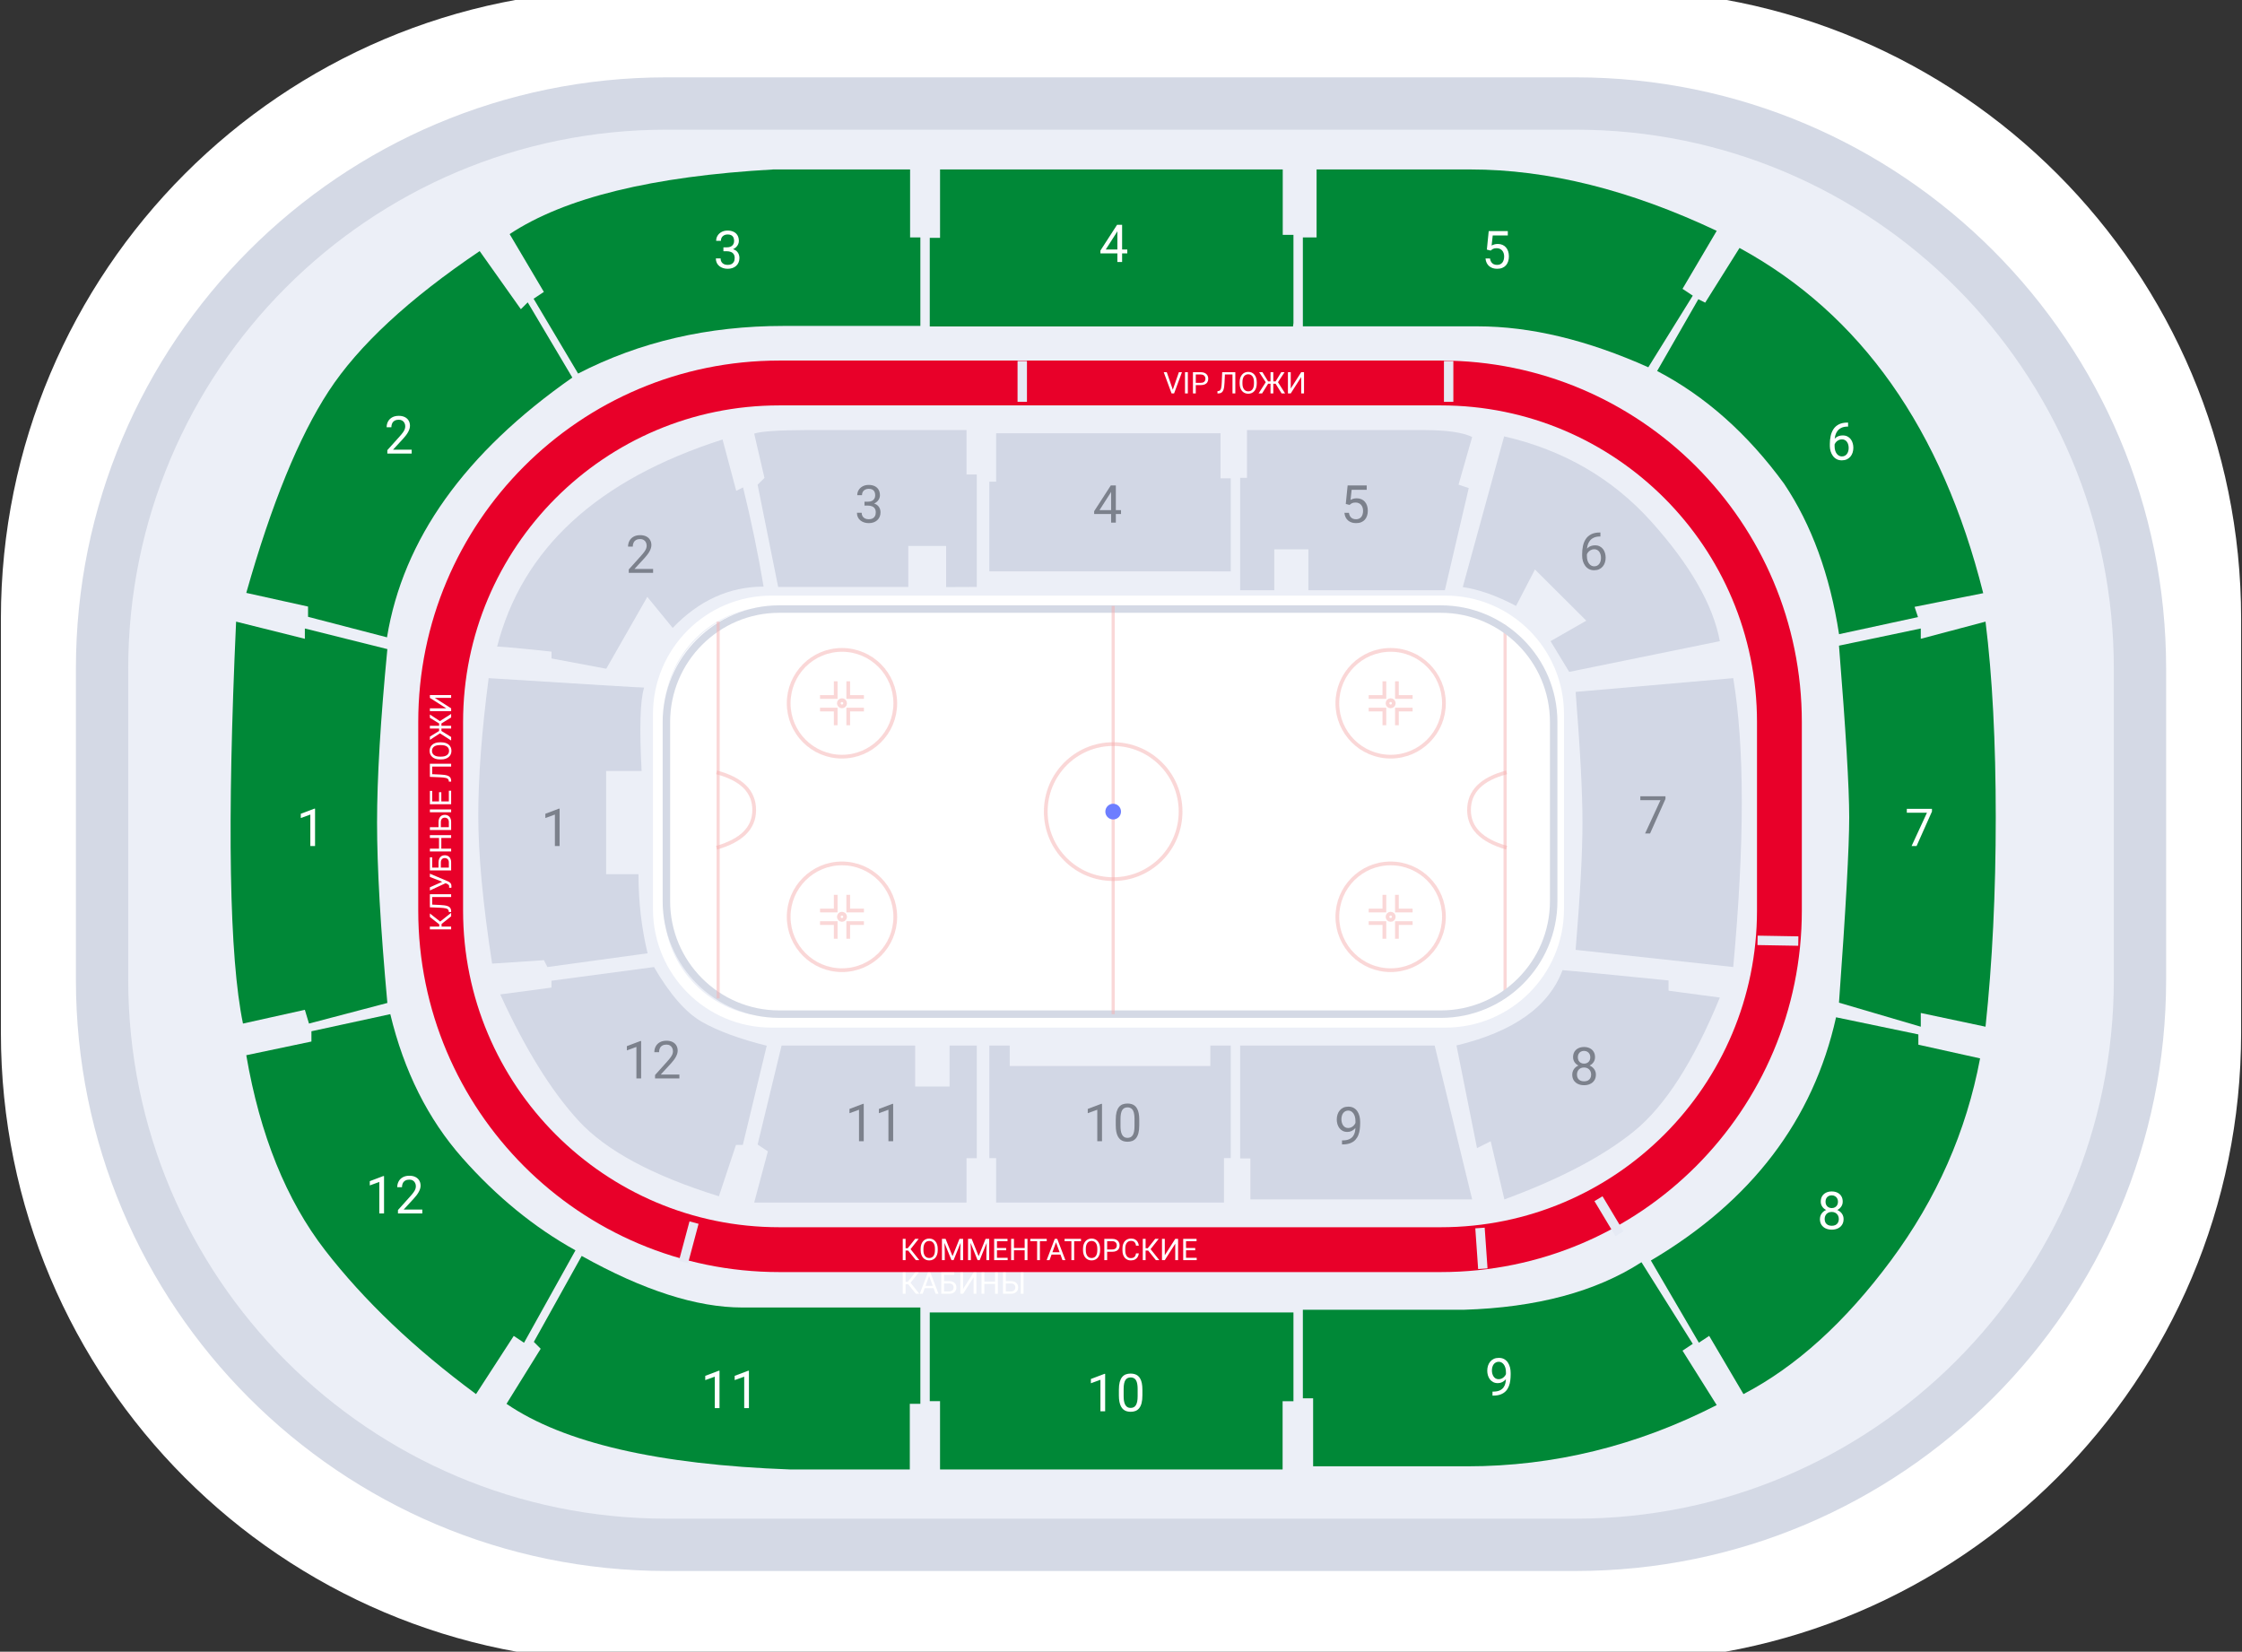 <?xml version="1.0" encoding="UTF-8"?> <svg xmlns="http://www.w3.org/2000/svg" width="600" height="442" viewBox="0 0 600 442" fill="none"><rect x="0" y="0" width="600" height="442" fill="#333333" stroke="none"/><g clip-path="url(#clip0_2139_1579)"><path d="M431.736 14.255H168.272C84.861 14.255 17.242 81.974 17.242 165.509V276.43C17.242 359.965 84.861 427.684 168.272 427.684H431.736C515.147 427.684 582.766 359.965 582.766 276.43V165.509C582.766 81.974 515.147 14.255 431.736 14.255Z" stroke="white" stroke-width="34"></path><path d="M427.539 31.901H172.466C89.055 31.901 21.436 99.62 21.436 183.156V256.262C21.436 339.798 89.055 407.517 172.466 407.517H427.539C510.951 407.517 578.569 339.798 578.569 256.262V183.156C578.569 99.62 510.951 31.901 427.539 31.901Z" fill="#ECEFF7"></path><path d="M421.668 27.7H178.342C94.93 27.7 27.311 95.419 27.311 178.954V262.144C27.311 345.68 94.93 413.399 178.342 413.399H421.668C505.079 413.399 572.698 345.68 572.698 262.144V178.954C572.698 95.419 505.079 27.7 421.668 27.7Z" stroke="#D4D9E5" stroke-width="14"></path><path d="M386.428 162.148H207.709C191.027 162.148 177.503 175.692 177.503 192.399V241.137C177.503 257.844 191.027 271.388 207.709 271.388H386.428C403.11 271.388 416.634 257.844 416.634 241.137V192.399C416.634 175.692 403.11 162.148 386.428 162.148Z" fill="white"></path><path opacity="0.5" d="M403.207 166.35H402.368V267.186H403.207V166.35Z" fill="#F6B0B0"></path><path d="M386.847 160.888H206.45C189.768 160.888 176.244 174.432 176.244 191.139V243.238C176.244 259.945 189.768 273.489 206.45 273.489H386.847C403.529 273.489 417.053 259.945 417.053 243.238V191.139C417.053 174.432 403.529 160.888 386.847 160.888Z" stroke="white" stroke-width="3"></path><path d="M385.587 162.989H208.546C191.864 162.989 178.34 176.532 178.34 193.239V241.137C178.34 257.844 191.864 271.388 208.546 271.388H385.587C402.269 271.388 415.793 257.844 415.793 241.137V193.239C415.793 176.532 402.269 162.989 385.587 162.989Z" stroke="#D4D9E5" stroke-width="2"></path><path opacity="0.5" d="M298.326 162.148H297.487V271.388H298.326V162.148Z" fill="#F6B0B0"></path><path d="M297.906 219.289C299.065 219.289 300.004 218.348 300.004 217.188C300.004 216.028 299.065 215.087 297.906 215.087C296.748 215.087 295.809 216.028 295.809 217.188C295.809 218.348 296.748 219.289 297.906 219.289Z" fill="#6D7EFF"></path><path opacity="0.5" d="M192.605 166.35H191.766V267.186H192.605V166.35Z" fill="#F6B0B0"></path><path opacity="0.5" d="M225.328 202.483C233.206 202.483 239.592 196.087 239.592 188.198C239.592 180.308 233.206 173.912 225.328 173.912C217.451 173.912 211.064 180.308 211.064 188.198C211.064 196.087 217.451 202.483 225.328 202.483Z" stroke="#F6B0B0"></path><path opacity="0.5" d="M225.328 259.624C233.206 259.624 239.592 253.228 239.592 245.338C239.592 237.449 233.206 231.053 225.328 231.053C217.451 231.053 211.064 237.449 211.064 245.338C211.064 253.228 217.451 259.624 225.328 259.624Z" stroke="#F6B0B0"></path><path opacity="0.5" d="M372.163 259.624C380.041 259.624 386.427 253.228 386.427 245.338C386.427 237.449 380.041 231.053 372.163 231.053C364.286 231.053 357.899 237.449 357.899 245.338C357.899 253.228 364.286 259.624 372.163 259.624Z" stroke="#F6B0B0"></path><path opacity="0.5" d="M372.163 202.483C380.041 202.483 386.427 196.087 386.427 188.198C386.427 180.308 380.041 173.912 372.163 173.912C364.286 173.912 357.899 180.308 357.899 188.198C357.899 196.087 364.286 202.483 372.163 202.483Z" stroke="#F6B0B0"></path><path opacity="0.5" d="M297.906 235.255C307.869 235.255 315.946 227.166 315.946 217.188C315.946 207.21 307.869 199.122 297.906 199.122C287.943 199.122 279.866 207.21 279.866 217.188C279.866 227.166 287.943 235.255 297.906 235.255Z" stroke="#F6B0B0"></path><path fill-rule="evenodd" clip-rule="evenodd" d="M389.783 279.766C405.039 276.104 414.497 269.389 418.159 259.624C418.769 259.624 428.227 260.539 446.534 262.37V265.117L460.264 266.948C453.246 284.038 445.619 295.941 437.381 302.655C429.143 309.369 417.548 315.472 402.598 320.966L398.937 305.401L395.275 307.232L389.783 279.766Z" fill="#D2D7E5"></path><path fill-rule="evenodd" clip-rule="evenodd" d="M421.667 254.182L463.845 258.783C466.901 225.651 466.901 199.882 463.845 181.475C463.845 181.475 449.785 182.702 421.667 185.157C422.89 200.495 423.501 212.153 423.501 220.129C423.501 228.105 422.89 239.456 421.667 254.182Z" fill="#D2D7E5"></path><path fill-rule="evenodd" clip-rule="evenodd" d="M460.263 171.574L419.945 179.795L414.954 171.574L424.526 166.094L410.781 152.393L405.725 162.148C400.492 159.396 395.737 157.715 391.461 157.106C391.461 157.106 395.152 143.661 402.534 116.772C418.417 120.425 431.552 128.037 441.937 139.606C452.322 151.175 458.431 161.832 460.263 171.574Z" fill="#D2D7E5"></path><path fill-rule="evenodd" clip-rule="evenodd" d="M386.674 157.947H350.15V147.013H341.02V157.947H331.889V127.879H333.715V115.091H381.205C387.286 115.113 391.544 115.731 393.979 116.946C393.979 116.946 392.761 121.198 390.326 129.702L393.066 130.613L386.674 157.947Z" fill="#D2D7E5"></path><path fill-rule="evenodd" clip-rule="evenodd" d="M264.764 152.888V128.888H266.584V115.931H326.641V128H329.371V152.905" fill="#D2D7E5"></path><path fill-rule="evenodd" clip-rule="evenodd" d="M261.408 157.072V126.98H258.658V115.091H215.583C208.251 115.114 203.668 115.43 201.835 116.038C201.835 116.038 202.751 119.989 204.584 127.892L202.751 129.716L208.251 157.072H243.078V146.091H253.198V157.106" fill="#D2D7E5"></path><path fill-rule="evenodd" clip-rule="evenodd" d="M198.86 130.43L197.029 131.345L193.368 117.612C159.857 128.34 139.745 146.826 133.032 173.072C133.032 172.913 137.889 173.348 147.601 174.377V176.208L162.247 178.954L167.06 170.528L173.231 159.728L180.019 168.03C187.088 160.664 195.199 156.981 204.352 156.981C202.917 148.368 201.086 139.517 198.86 130.43Z" fill="#D2D7E5"></path><path fill-rule="evenodd" clip-rule="evenodd" d="M130.772 181.475C128.923 195.587 127.998 207.858 127.998 218.289C127.998 228.719 129.231 241.91 131.697 257.863L145.567 256.943L146.492 258.783L173.307 255.102C171.682 248.353 170.869 241.297 170.869 233.934C170.869 233.934 167.983 233.934 162.211 233.934V206.324H171.71C171.093 194.8 171.318 187.357 172.382 183.996C171.262 183.996 157.391 183.156 130.772 181.475Z" fill="#D2D7E5"></path><path fill-rule="evenodd" clip-rule="evenodd" d="M133.871 266.108L147.586 264.277V262.445L175.017 258.783C179.284 266.108 183.551 270.991 187.818 273.432C192.085 275.874 197.876 278.01 205.191 279.841L198.79 306.392H196.962L192.39 320.125C174.712 314.632 162.216 307.918 154.901 299.983C147.586 292.048 140.576 280.757 133.871 266.108Z" fill="#D2D7E5"></path><path fill-rule="evenodd" clip-rule="evenodd" d="M202.751 306.279L209.167 279.791H244.911V290.751H254.122V279.791H261.408V309.932H258.658V321.806H201.835L205.501 308.106L202.751 306.279Z" fill="#D2D7E5"></path><path fill-rule="evenodd" clip-rule="evenodd" d="M264.764 279.791V309.921H266.584V321.806H327.558V309.907H329.371V279.791H323.911V285.267H270.223V279.791" fill="#D2D7E5"></path><path fill-rule="evenodd" clip-rule="evenodd" d="M334.628 320.966V310.001H331.889V279.791H383.942L393.979 320.966H335.541" fill="#D2D7E5"></path><path fill-rule="evenodd" clip-rule="evenodd" d="M492.165 169.711L513.292 165.138L512.373 162.394L530.744 158.735C519.722 114.831 497.983 84.037 465.527 66.353C465.527 66.353 462.466 71.232 456.342 80.988L454.505 80.073L443.482 99.281C456.342 105.989 467.671 116.05 477.469 129.466C484.817 140.442 489.716 153.857 492.165 169.711Z" fill="#008837"></path><path fill-rule="evenodd" clip-rule="evenodd" d="M441.119 98.285C424.808 90.983 409.594 87.332 395.479 87.332C381.363 87.332 365.76 87.332 348.669 87.332V63.53H352.34V45.346H393.526C414.271 45.346 436.238 50.822 459.424 61.775C459.424 61.775 456.373 66.948 450.272 77.292L453.017 79.118L441.119 98.285Z" fill="#008837"></path><path fill-rule="evenodd" clip-rule="evenodd" d="M346.031 87.361H248.821V63.647H251.573V45.346H343.286V62.848H346.152V86.463" fill="#008837"></path><path fill-rule="evenodd" clip-rule="evenodd" d="M243.558 45.346H206.919C174.555 47.167 151.045 52.932 136.39 62.642C136.39 62.642 139.443 67.801 145.549 78.118L142.801 79.939L154.709 99.966C171.196 91.469 189.516 87.221 209.667 87.221C229.818 87.221 242.031 87.221 246.306 87.221V63.535H243.558" fill="#008837"></path><path fill-rule="evenodd" clip-rule="evenodd" d="M103.568 170.551C107.854 144.331 124.388 121.159 153.169 101.037C153.169 101.037 149.189 94.329 141.228 80.914L139.391 82.743L128.368 67.194C109.385 79.999 95.913 92.5 87.952 104.695C79.992 116.891 72.643 134.879 65.907 158.661L82.441 162.319V165.063L103.568 170.551Z" fill="#008837"></path><path fill-rule="evenodd" clip-rule="evenodd" d="M103.666 173.704L81.585 168.188V170.946L63.185 166.35C60.731 220.282 61.345 256.135 65.025 273.909C65.025 273.909 70.545 272.683 81.585 270.231L82.689 273.909L103.666 268.393C101.826 248.168 100.906 232.08 100.906 220.129C100.906 208.178 101.826 192.703 103.666 173.704Z" fill="#008837"></path><path fill-rule="evenodd" clip-rule="evenodd" d="M104.451 271.388L83.344 275.968V278.716L65.907 282.38C69.578 303.753 76.614 321.157 87.015 334.592C97.415 348.027 110.875 360.851 127.394 373.065L137.489 357.492L140.242 359.324L154.008 334.592C142.995 328.485 132.901 320.241 123.723 309.86C114.546 299.479 108.122 286.654 104.451 271.388Z" fill="#008837"></path><path fill-rule="evenodd" clip-rule="evenodd" d="M155.673 336.091C172.137 345.292 186.467 349.892 198.663 349.892C210.858 349.892 226.739 349.892 246.305 349.892V375.668H243.482V393.232H211.468C176.101 391.959 150.794 386.104 135.55 375.668C135.55 375.659 138.599 370.747 144.697 360.933L142.867 359.093L155.673 336.091Z" fill="#008837"></path><path fill-rule="evenodd" clip-rule="evenodd" d="M248.821 374.955V351.217H346.152V374.972H343.249V393.232H251.571V374.955H248.821Z" fill="#008837"></path><path fill-rule="evenodd" clip-rule="evenodd" d="M348.669 374.185V350.499H391.69C411.217 349.904 427.082 345.661 439.287 337.772C439.287 337.772 443.864 345.054 453.017 359.62L450.271 361.44L459.424 376.006C438.066 386.93 415.793 392.392 392.605 392.392C369.417 392.392 355.687 392.392 351.415 392.392V374.185" fill="#008837"></path><path fill-rule="evenodd" clip-rule="evenodd" d="M441.805 337.313C468.724 321.424 485.243 299.729 491.361 272.228C491.361 272.228 498.703 273.756 513.387 276.812V279.562L529.906 283.228C526.235 302.785 518.281 320.813 506.045 337.313C493.809 353.814 480.655 365.731 466.583 373.065L457.406 357.481L454.653 359.314L441.805 337.313Z" fill="#008837"></path><path fill-rule="evenodd" clip-rule="evenodd" d="M492.146 268.318C493.971 243.209 494.883 226.674 494.883 218.712C494.883 210.75 493.971 195.44 492.146 172.78L514.035 168.187V170.943L531.363 166.35C533.187 181.048 534.099 198.502 534.099 218.712C534.099 238.922 533.187 257.601 531.363 274.749L514.035 271.074V274.749L492.146 268.318Z" fill="#008837"></path><path d="M385.587 102.487H208.547C158.5 102.487 117.929 143.118 117.929 193.239V243.658C117.929 293.779 158.5 334.411 208.547 334.411H385.587C435.634 334.411 476.205 293.779 476.205 243.658V193.239C476.205 143.118 435.634 102.487 385.587 102.487Z" stroke="#E80029" stroke-width="12"></path><path d="M274.833 96.605H272.315V107.528H274.833V96.605Z" fill="#E6EAF4"></path><path d="M186.952 327.5L184.521 326.848L181.697 337.4L184.129 338.052L186.952 327.5Z" fill="#E6EAF4"></path><path d="M394.817 328.704L397.328 328.528L398.089 339.426L395.578 339.602L394.817 328.704Z" fill="#E6EAF4"></path><path d="M426.702 321.424L428.859 320.125L434.477 329.489L432.32 330.787L426.702 321.424Z" fill="#E6EAF4"></path><path d="M470.332 252.901L470.376 250.38L481.282 250.571L481.238 253.091L470.332 252.901Z" fill="#E6EAF4"></path><path d="M388.943 96.605H386.426V107.528H388.943V96.605Z" fill="#E6EAF4"></path><path d="M149.763 216.399V226.407H148.498V217.978L145.948 218.908V217.766L149.564 216.399H149.763Z" fill="#7C818C"></path><path d="M84.314 216.399V226.407H83.05V217.978L80.5 218.908V217.766L84.116 216.399H84.314Z" fill="white"></path><path d="M110.175 120.33V121.369H103.66V120.46L106.921 116.83C107.322 116.383 107.632 116.005 107.851 115.695C108.074 115.38 108.229 115.1 108.315 114.854C108.407 114.603 108.452 114.348 108.452 114.089C108.452 113.76 108.384 113.464 108.247 113.2C108.115 112.931 107.919 112.717 107.659 112.557C107.399 112.398 107.085 112.318 106.716 112.318C106.274 112.318 105.905 112.405 105.608 112.578C105.317 112.746 105.098 112.983 104.952 113.289C104.806 113.594 104.733 113.945 104.733 114.341H103.469C103.469 113.781 103.592 113.268 103.838 112.803C104.084 112.339 104.449 111.969 104.932 111.696C105.415 111.418 106.009 111.279 106.716 111.279C107.345 111.279 107.882 111.391 108.329 111.614C108.776 111.833 109.118 112.143 109.354 112.544C109.596 112.94 109.717 113.405 109.717 113.938C109.717 114.23 109.667 114.526 109.566 114.827C109.471 115.123 109.336 115.419 109.163 115.715C108.994 116.012 108.796 116.303 108.568 116.59C108.345 116.878 108.106 117.16 107.851 117.438L105.185 120.33H110.175Z" fill="white"></path><path d="M193.6 66.192H194.502C194.944 66.192 195.309 66.119 195.596 65.973C195.887 65.823 196.104 65.62 196.245 65.365C196.391 65.105 196.464 64.814 196.464 64.49C196.464 64.107 196.4 63.786 196.272 63.526C196.145 63.266 195.953 63.07 195.698 62.938C195.443 62.806 195.119 62.74 194.728 62.74C194.372 62.74 194.058 62.811 193.784 62.952C193.515 63.089 193.303 63.285 193.148 63.54C192.998 63.795 192.923 64.096 192.923 64.442H191.658C191.658 63.936 191.786 63.476 192.041 63.061C192.296 62.647 192.654 62.316 193.114 62.07C193.579 61.824 194.117 61.701 194.728 61.701C195.329 61.701 195.855 61.808 196.307 62.022C196.758 62.232 197.109 62.546 197.359 62.966C197.61 63.38 197.735 63.898 197.735 64.517C197.735 64.768 197.676 65.037 197.558 65.324C197.444 65.607 197.264 65.871 197.018 66.117C196.776 66.363 196.462 66.566 196.074 66.725C195.687 66.88 195.222 66.958 194.68 66.958H193.6V66.192ZM193.6 67.231V66.472H194.68C195.313 66.472 195.837 66.548 196.252 66.698C196.667 66.848 196.993 67.049 197.229 67.3C197.471 67.55 197.64 67.826 197.735 68.127C197.836 68.423 197.886 68.719 197.886 69.015C197.886 69.48 197.806 69.893 197.646 70.253C197.492 70.613 197.271 70.918 196.983 71.169C196.701 71.419 196.368 71.609 195.985 71.736C195.603 71.864 195.186 71.927 194.734 71.927C194.301 71.927 193.894 71.866 193.511 71.743C193.132 71.62 192.798 71.442 192.506 71.21C192.214 70.973 191.986 70.683 191.822 70.342C191.658 69.995 191.576 69.601 191.576 69.159H192.841C192.841 69.505 192.916 69.808 193.066 70.068C193.221 70.328 193.44 70.531 193.723 70.677C194.01 70.818 194.347 70.888 194.734 70.888C195.122 70.888 195.454 70.822 195.732 70.69C196.015 70.553 196.231 70.348 196.382 70.075C196.537 69.802 196.614 69.457 196.614 69.043C196.614 68.628 196.528 68.288 196.354 68.024C196.181 67.755 195.935 67.557 195.616 67.43C195.302 67.297 194.93 67.231 194.502 67.231H193.6Z" fill="white"></path><path d="M301.683 66.76V67.8H294.491V67.054L298.948 60.157H299.98L298.873 62.153L295.927 66.76H301.683ZM300.295 60.157V70.11H299.03V60.157H300.295Z" fill="white"></path><path d="M398.922 67.053L397.91 66.794L398.409 61.838H403.516V63.007H399.482L399.182 65.714C399.364 65.609 399.594 65.511 399.872 65.42C400.155 65.329 400.478 65.283 400.843 65.283C401.303 65.283 401.715 65.363 402.08 65.522C402.445 65.677 402.755 65.9 403.01 66.192C403.27 66.484 403.468 66.835 403.604 67.245C403.741 67.655 403.81 68.113 403.81 68.619C403.81 69.097 403.743 69.537 403.611 69.938C403.484 70.339 403.29 70.69 403.03 70.991C402.771 71.287 402.442 71.517 402.046 71.681C401.654 71.846 401.191 71.927 400.658 71.927C400.257 71.927 399.877 71.873 399.517 71.763C399.161 71.65 398.842 71.479 398.56 71.251C398.282 71.018 398.054 70.731 397.876 70.389C397.703 70.043 397.593 69.638 397.548 69.173H398.751C398.806 69.546 398.915 69.861 399.079 70.116C399.243 70.371 399.457 70.565 399.722 70.697C399.991 70.825 400.303 70.888 400.658 70.888C400.959 70.888 401.226 70.836 401.458 70.731C401.69 70.626 401.886 70.476 402.046 70.28C402.205 70.084 402.326 69.847 402.408 69.569C402.495 69.291 402.538 68.979 402.538 68.633C402.538 68.318 402.495 68.026 402.408 67.758C402.322 67.489 402.192 67.254 402.019 67.053C401.85 66.853 401.643 66.698 401.396 66.589C401.15 66.475 400.868 66.418 400.549 66.418C400.125 66.418 399.804 66.475 399.585 66.589C399.371 66.703 399.15 66.858 398.922 67.053Z" fill="white"></path><path d="M494.472 113.083H494.581V114.156H494.472C493.802 114.156 493.241 114.265 492.79 114.484C492.339 114.698 491.981 114.988 491.717 115.352C491.452 115.712 491.261 116.118 491.143 116.569C491.029 117.02 490.972 117.478 490.972 117.943V119.406C490.972 119.848 491.024 120.24 491.129 120.582C491.234 120.919 491.377 121.204 491.56 121.436C491.742 121.669 491.947 121.844 492.175 121.962C492.407 122.081 492.649 122.14 492.899 122.14C493.191 122.14 493.451 122.086 493.679 121.976C493.907 121.862 494.098 121.705 494.253 121.504C494.412 121.299 494.533 121.058 494.615 120.78C494.697 120.502 494.738 120.197 494.738 119.864C494.738 119.568 494.702 119.283 494.629 119.009C494.556 118.731 494.444 118.485 494.294 118.271C494.144 118.052 493.954 117.881 493.727 117.758C493.503 117.631 493.237 117.567 492.927 117.567C492.576 117.567 492.248 117.654 491.942 117.827C491.642 117.995 491.393 118.219 491.197 118.497C491.006 118.77 490.896 119.069 490.869 119.392L490.199 119.385C490.263 118.875 490.382 118.44 490.555 118.08C490.732 117.715 490.951 117.419 491.211 117.191C491.475 116.959 491.769 116.79 492.093 116.685C492.421 116.576 492.767 116.521 493.132 116.521C493.629 116.521 494.057 116.614 494.417 116.801C494.777 116.988 495.073 117.239 495.306 117.553C495.538 117.863 495.709 118.214 495.818 118.606C495.932 118.993 495.989 119.392 495.989 119.802C495.989 120.272 495.923 120.711 495.791 121.122C495.659 121.532 495.461 121.892 495.196 122.202C494.937 122.512 494.615 122.753 494.232 122.926C493.85 123.1 493.405 123.186 492.899 123.186C492.362 123.186 491.892 123.077 491.491 122.858C491.09 122.635 490.757 122.338 490.493 121.969C490.229 121.6 490.031 121.19 489.898 120.739C489.766 120.288 489.7 119.83 489.7 119.365V118.77C489.7 118.068 489.771 117.38 489.912 116.706C490.053 116.031 490.297 115.42 490.644 114.874C490.994 114.327 491.48 113.891 492.1 113.568C492.719 113.244 493.51 113.083 494.472 113.083Z" fill="white"></path><path d="M517.027 216.454V217.165L512.905 226.407H511.572L515.688 217.493H510.301V216.454H517.027Z" fill="white"></path><path d="M493.376 326.231C493.376 326.837 493.235 327.352 492.952 327.776C492.674 328.195 492.296 328.514 491.817 328.733C491.343 328.951 490.808 329.061 490.211 329.061C489.614 329.061 489.076 328.951 488.598 328.733C488.119 328.514 487.741 328.195 487.463 327.776C487.185 327.352 487.046 326.837 487.046 326.231C487.046 325.834 487.121 325.472 487.271 325.144C487.426 324.811 487.643 324.522 487.921 324.276C488.203 324.029 488.536 323.84 488.919 323.708C489.306 323.571 489.732 323.503 490.197 323.503C490.808 323.503 491.353 323.622 491.831 323.859C492.31 324.091 492.686 324.412 492.959 324.822C493.237 325.233 493.376 325.702 493.376 326.231ZM492.104 326.203C492.104 325.834 492.025 325.508 491.865 325.226C491.706 324.939 491.482 324.715 491.195 324.556C490.908 324.396 490.576 324.317 490.197 324.317C489.81 324.317 489.475 324.396 489.192 324.556C488.914 324.715 488.698 324.939 488.543 325.226C488.388 325.508 488.311 325.834 488.311 326.203C488.311 326.586 488.386 326.914 488.536 327.188C488.691 327.457 488.91 327.664 489.192 327.81C489.479 327.951 489.819 328.022 490.211 328.022C490.603 328.022 490.94 327.951 491.223 327.81C491.505 327.664 491.722 327.457 491.872 327.188C492.027 326.914 492.104 326.586 492.104 326.203ZM493.144 321.562C493.144 322.045 493.016 322.48 492.761 322.867C492.506 323.255 492.157 323.56 491.715 323.783C491.273 324.007 490.771 324.118 490.211 324.118C489.641 324.118 489.133 324.007 488.687 323.783C488.244 323.56 487.898 323.255 487.647 322.867C487.397 322.48 487.271 322.045 487.271 321.562C487.271 320.983 487.397 320.491 487.647 320.085C487.903 319.679 488.251 319.37 488.693 319.155C489.135 318.941 489.639 318.834 490.204 318.834C490.774 318.834 491.28 318.941 491.722 319.155C492.164 319.37 492.51 319.679 492.761 320.085C493.016 320.491 493.144 320.983 493.144 321.562ZM491.879 321.582C491.879 321.249 491.808 320.956 491.667 320.7C491.526 320.445 491.33 320.245 491.079 320.099C490.828 319.948 490.537 319.873 490.204 319.873C489.871 319.873 489.58 319.944 489.329 320.085C489.083 320.222 488.889 320.418 488.748 320.673C488.611 320.928 488.543 321.231 488.543 321.582C488.543 321.924 488.611 322.222 488.748 322.478C488.889 322.733 489.085 322.931 489.336 323.072C489.587 323.214 489.878 323.284 490.211 323.284C490.544 323.284 490.833 323.214 491.079 323.072C491.33 322.931 491.526 322.733 491.667 322.478C491.808 322.222 491.879 321.924 491.879 321.582Z" fill="white"></path><path d="M399.419 372.4H399.549C400.278 372.4 400.87 372.298 401.326 372.093C401.782 371.888 402.133 371.612 402.379 371.266C402.625 370.919 402.794 370.53 402.885 370.097C402.976 369.659 403.021 369.21 403.021 368.75V367.226C403.021 366.774 402.969 366.373 402.864 366.023C402.764 365.672 402.623 365.378 402.44 365.141C402.263 364.904 402.06 364.724 401.832 364.601C401.604 364.478 401.363 364.416 401.107 364.416C400.816 364.416 400.554 364.475 400.321 364.594C400.093 364.708 399.9 364.87 399.74 365.079C399.585 365.289 399.467 365.535 399.385 365.817C399.303 366.1 399.262 366.408 399.262 366.74C399.262 367.037 399.298 367.324 399.371 367.602C399.444 367.88 399.556 368.13 399.706 368.354C399.856 368.577 400.043 368.755 400.267 368.887C400.494 369.014 400.761 369.078 401.066 369.078C401.349 369.078 401.613 369.023 401.859 368.914C402.11 368.8 402.331 368.648 402.522 368.456C402.718 368.26 402.873 368.039 402.987 367.793C403.106 367.547 403.174 367.289 403.192 367.021H403.794C403.794 367.399 403.719 367.773 403.568 368.142C403.423 368.506 403.217 368.839 402.953 369.14C402.689 369.44 402.379 369.682 402.023 369.864C401.668 370.042 401.281 370.131 400.861 370.131C400.369 370.131 399.943 370.035 399.583 369.844C399.223 369.652 398.927 369.397 398.694 369.078C398.466 368.759 398.296 368.404 398.182 368.012C398.072 367.615 398.018 367.214 398.018 366.809C398.018 366.335 398.084 365.89 398.216 365.476C398.348 365.061 398.544 364.696 398.804 364.382C399.063 364.063 399.385 363.815 399.768 363.637C400.155 363.459 400.602 363.37 401.107 363.37C401.677 363.37 402.162 363.484 402.563 363.712C402.965 363.94 403.29 364.245 403.541 364.628C403.796 365.011 403.983 365.441 404.102 365.92C404.22 366.398 404.279 366.891 404.279 367.397V367.855C404.279 368.37 404.245 368.894 404.177 369.427C404.113 369.955 403.988 370.461 403.801 370.944C403.618 371.427 403.352 371.86 403.001 372.243C402.65 372.621 402.192 372.922 401.627 373.146C401.066 373.364 400.374 373.474 399.549 373.474H399.419V372.4Z" fill="white"></path><path d="M295.758 367.654V377.662H294.493V369.233L291.943 370.163V369.021L295.56 367.654H295.758ZM305.725 371.892V373.41C305.725 374.225 305.652 374.914 305.506 375.474C305.36 376.035 305.15 376.486 304.877 376.828C304.604 377.169 304.273 377.418 303.886 377.573C303.503 377.723 303.07 377.798 302.587 377.798C302.204 377.798 301.851 377.75 301.527 377.655C301.204 377.559 300.912 377.406 300.652 377.197C300.397 376.983 300.178 376.705 299.996 376.363C299.814 376.021 299.675 375.606 299.579 375.119C299.483 374.631 299.436 374.061 299.436 373.41V371.892C299.436 371.076 299.508 370.393 299.654 369.841C299.805 369.29 300.017 368.848 300.29 368.515C300.563 368.178 300.892 367.936 301.274 367.791C301.662 367.645 302.095 367.572 302.573 367.572C302.961 367.572 303.316 367.62 303.64 367.715C303.968 367.806 304.259 367.955 304.515 368.16C304.77 368.36 304.986 368.629 305.164 368.966C305.346 369.299 305.485 369.707 305.581 370.19C305.677 370.673 305.725 371.24 305.725 371.892ZM304.453 373.615V371.68C304.453 371.234 304.426 370.842 304.371 370.504C304.321 370.163 304.246 369.871 304.146 369.629C304.045 369.388 303.918 369.192 303.763 369.042C303.612 368.891 303.437 368.782 303.236 368.713C303.04 368.64 302.819 368.604 302.573 368.604C302.272 368.604 302.006 368.661 301.773 368.775C301.541 368.884 301.345 369.06 301.186 369.301C301.031 369.543 300.912 369.86 300.83 370.251C300.748 370.643 300.707 371.12 300.707 371.68V373.615C300.707 374.061 300.732 374.456 300.782 374.797C300.837 375.139 300.917 375.435 301.021 375.686C301.126 375.932 301.254 376.135 301.404 376.294C301.555 376.454 301.728 376.572 301.924 376.65C302.124 376.723 302.345 376.759 302.587 376.759C302.897 376.759 303.168 376.7 303.4 376.582C303.633 376.463 303.826 376.278 303.981 376.028C304.141 375.773 304.259 375.447 304.337 375.05C304.414 374.649 304.453 374.171 304.453 373.615Z" fill="white"></path><path d="M192.553 366.813V376.821H191.288V368.393L188.738 369.322V368.181L192.354 366.813H192.553ZM200.428 366.813V376.821H199.163V368.393L196.613 369.322V368.181L200.229 366.813H200.428Z" fill="white"></path><path d="M102.775 314.714V324.722H101.511V316.294L98.961 317.223V316.082L102.577 314.714H102.775ZM113.016 323.683V324.722H106.501V323.813L109.762 320.183C110.163 319.737 110.473 319.358 110.691 319.048C110.915 318.734 111.07 318.454 111.156 318.208C111.247 317.957 111.293 317.702 111.293 317.442C111.293 317.114 111.225 316.818 111.088 316.553C110.956 316.284 110.76 316.07 110.5 315.911C110.24 315.751 109.926 315.672 109.557 315.672C109.115 315.672 108.745 315.758 108.449 315.931C108.158 316.1 107.939 316.337 107.793 316.642C107.647 316.948 107.574 317.298 107.574 317.695H106.31C106.31 317.134 106.433 316.622 106.679 316.157C106.925 315.692 107.289 315.323 107.772 315.049C108.256 314.771 108.85 314.632 109.557 314.632C110.186 314.632 110.723 314.744 111.17 314.967C111.617 315.186 111.958 315.496 112.195 315.897C112.437 316.294 112.558 316.758 112.558 317.292C112.558 317.583 112.507 317.88 112.407 318.18C112.312 318.477 112.177 318.773 112.004 319.069C111.835 319.365 111.637 319.657 111.409 319.944C111.186 320.231 110.947 320.514 110.691 320.792L108.025 323.683H113.016Z" fill="white"></path><path d="M174.782 152.261V153.3H168.268V152.391L171.528 148.761C171.929 148.315 172.239 147.936 172.458 147.626C172.681 147.312 172.836 147.032 172.923 146.786C173.014 146.535 173.06 146.28 173.06 146.02C173.06 145.692 172.991 145.396 172.854 145.131C172.722 144.862 172.526 144.648 172.267 144.489C172.007 144.329 171.692 144.249 171.323 144.249C170.881 144.249 170.512 144.336 170.216 144.509C169.924 144.678 169.705 144.915 169.56 145.22C169.414 145.526 169.341 145.876 169.341 146.273H168.076C168.076 145.712 168.199 145.2 168.445 144.735C168.691 144.27 169.056 143.901 169.539 143.627C170.022 143.349 170.617 143.21 171.323 143.21C171.952 143.21 172.49 143.322 172.937 143.545C173.383 143.764 173.725 144.074 173.962 144.475C174.203 144.872 174.324 145.336 174.324 145.87C174.324 146.161 174.274 146.457 174.174 146.758C174.078 147.054 173.944 147.351 173.771 147.647C173.602 147.943 173.404 148.235 173.176 148.522C172.952 148.809 172.713 149.092 172.458 149.37L169.792 152.261H174.782Z" fill="#7C818C"></path><path d="M231.356 134.257H232.259C232.701 134.257 233.065 134.184 233.353 134.038C233.644 133.888 233.861 133.685 234.002 133.43C234.148 133.17 234.221 132.878 234.221 132.555C234.221 132.172 234.157 131.851 234.029 131.591C233.902 131.331 233.71 131.135 233.455 131.003C233.2 130.871 232.876 130.805 232.484 130.805C232.129 130.805 231.814 130.875 231.541 131.017C231.272 131.153 231.06 131.349 230.905 131.604C230.755 131.86 230.68 132.16 230.68 132.507H229.415C229.415 132.001 229.543 131.541 229.798 131.126C230.053 130.711 230.411 130.381 230.871 130.135C231.336 129.889 231.874 129.766 232.484 129.766C233.086 129.766 233.612 129.873 234.063 130.087C234.515 130.296 234.866 130.611 235.116 131.03C235.367 131.445 235.492 131.962 235.492 132.582C235.492 132.833 235.433 133.102 235.314 133.389C235.201 133.671 235.021 133.935 234.774 134.182C234.533 134.428 234.218 134.63 233.831 134.79C233.444 134.945 232.979 135.022 232.437 135.022H231.356V134.257ZM231.356 135.296V134.537H232.437C233.07 134.537 233.594 134.612 234.009 134.763C234.424 134.913 234.749 135.114 234.986 135.364C235.228 135.615 235.396 135.891 235.492 136.191C235.592 136.488 235.643 136.784 235.643 137.08C235.643 137.545 235.563 137.957 235.403 138.317C235.248 138.677 235.027 138.983 234.74 139.233C234.458 139.484 234.125 139.673 233.742 139.801C233.359 139.928 232.942 139.992 232.491 139.992C232.058 139.992 231.65 139.931 231.268 139.808C230.889 139.685 230.554 139.507 230.263 139.274C229.971 139.037 229.743 138.748 229.579 138.406C229.415 138.06 229.333 137.666 229.333 137.224H230.598C230.598 137.57 230.673 137.873 230.823 138.133C230.978 138.393 231.197 138.595 231.479 138.741C231.767 138.882 232.104 138.953 232.491 138.953C232.879 138.953 233.211 138.887 233.489 138.755C233.772 138.618 233.988 138.413 234.139 138.14C234.294 137.866 234.371 137.522 234.371 137.107C234.371 136.693 234.285 136.353 234.111 136.089C233.938 135.82 233.692 135.622 233.373 135.494C233.059 135.362 232.687 135.296 232.259 135.296H231.356Z" fill="#7C818C"></path><path d="M300.007 136.506V137.545H292.815V136.8L297.272 129.902H298.305L297.197 131.898L294.251 136.506H300.007ZM298.619 129.902V139.855H297.354V129.902H298.619Z" fill="#7C818C"></path><path d="M313.818 104.422L315.494 99.598H316.311L314.205 105.285H313.623L313.818 104.422ZM312.252 99.598L313.912 104.422L314.119 105.285H313.537L311.436 99.598H312.252ZM317.885 99.598V105.285H317.131V99.598H317.885ZM321.354 103.055H319.834V102.441H321.354C321.648 102.441 321.886 102.394 322.068 102.301C322.251 102.207 322.383 102.077 322.467 101.91C322.553 101.743 322.596 101.553 322.596 101.34C322.596 101.144 322.553 100.961 322.467 100.789C322.383 100.617 322.251 100.479 322.068 100.375C321.886 100.268 321.648 100.215 321.354 100.215H320.01V105.285H319.256V99.598H321.354C321.783 99.598 322.146 99.672 322.443 99.82C322.74 99.969 322.965 100.174 323.119 100.437C323.273 100.698 323.35 100.996 323.35 101.332C323.35 101.697 323.273 102.008 323.119 102.266C322.965 102.523 322.74 102.72 322.443 102.855C322.146 102.988 321.783 103.055 321.354 103.055ZM329.943 99.598V100.215H327.342V99.598H329.943ZM330.592 99.598V105.285H329.838V99.598H330.592ZM327.084 99.598H327.834L327.705 102.383C327.687 102.784 327.656 103.142 327.611 103.457C327.57 103.769 327.51 104.042 327.432 104.273C327.354 104.503 327.252 104.693 327.127 104.844C327.002 104.992 326.848 105.103 326.666 105.176C326.486 105.249 326.27 105.285 326.018 105.285H325.814V104.672L325.971 104.66C326.117 104.65 326.242 104.617 326.346 104.562C326.452 104.505 326.542 104.419 326.615 104.305C326.691 104.19 326.752 104.042 326.799 103.859C326.846 103.677 326.882 103.454 326.908 103.191C326.937 102.926 326.959 102.616 326.975 102.262L327.084 99.598ZM336.33 102.262V102.621C336.33 103.048 336.277 103.431 336.17 103.769C336.063 104.108 335.91 104.396 335.709 104.633C335.508 104.87 335.268 105.051 334.986 105.176C334.708 105.301 334.395 105.363 334.049 105.363C333.713 105.363 333.404 105.301 333.123 105.176C332.844 105.051 332.602 104.87 332.396 104.633C332.193 104.396 332.036 104.108 331.924 103.769C331.812 103.431 331.756 103.048 331.756 102.621V102.262C331.756 101.835 331.811 101.453 331.92 101.117C332.032 100.779 332.189 100.491 332.393 100.254C332.596 100.014 332.837 99.832 333.115 99.707C333.396 99.582 333.705 99.519 334.041 99.519C334.387 99.519 334.7 99.582 334.979 99.707C335.26 99.832 335.501 100.014 335.701 100.254C335.904 100.491 336.059 100.779 336.166 101.117C336.275 101.453 336.33 101.835 336.33 102.262ZM335.584 102.621V102.254C335.584 101.915 335.549 101.616 335.479 101.355C335.411 101.095 335.311 100.876 335.178 100.699C335.045 100.522 334.882 100.388 334.689 100.297C334.499 100.206 334.283 100.16 334.041 100.16C333.807 100.16 333.594 100.206 333.404 100.297C333.217 100.388 333.055 100.522 332.92 100.699C332.787 100.876 332.684 101.095 332.611 101.355C332.538 101.616 332.502 101.915 332.502 102.254V102.621C332.502 102.962 332.538 103.264 332.611 103.527C332.684 103.788 332.788 104.008 332.924 104.187C333.062 104.365 333.225 104.499 333.412 104.59C333.602 104.681 333.814 104.727 334.049 104.727C334.294 104.727 334.511 104.681 334.701 104.59C334.891 104.499 335.051 104.365 335.182 104.187C335.314 104.008 335.415 103.788 335.482 103.527C335.55 103.264 335.584 102.962 335.584 102.621ZM339.002 102.687L336.971 99.598H337.854L339.365 102.062H340.436L340.314 102.687H339.002ZM339.408 102.629L337.756 105.285H336.818L338.932 101.98L339.408 102.629ZM340.76 99.598V105.285H340.014V99.598H340.76ZM343.775 99.598L341.736 102.687H340.463L340.346 102.062H341.377L342.889 99.598H343.775ZM342.986 105.285L341.338 102.629L341.818 101.98L343.924 105.285H342.986ZM345.424 103.98L348.225 99.598H348.979V105.285H348.225V100.898L345.424 105.285H344.674V99.598H345.424V103.98Z" fill="white"></path><path d="M242.35 331.522V337.209H241.596V331.522H242.35ZM245.854 331.522L243.385 334.651H242.049L241.932 334.026H242.936L244.92 331.522H245.854ZM245.096 337.209L242.959 334.553L243.381 333.893L246.018 337.209H245.096ZM250.955 334.186V334.545C250.955 334.972 250.902 335.355 250.795 335.693C250.688 336.032 250.535 336.32 250.334 336.557C250.133 336.794 249.893 336.975 249.611 337.1C249.333 337.225 249.02 337.287 248.674 337.287C248.338 337.287 248.029 337.225 247.748 337.1C247.469 336.975 247.227 336.794 247.021 336.557C246.818 336.32 246.661 336.032 246.549 335.693C246.437 335.355 246.381 334.972 246.381 334.545V334.186C246.381 333.759 246.436 333.377 246.545 333.041C246.657 332.703 246.814 332.415 247.018 332.178C247.221 331.938 247.462 331.756 247.74 331.631C248.021 331.506 248.33 331.443 248.666 331.443C249.012 331.443 249.325 331.506 249.604 331.631C249.885 331.756 250.126 331.938 250.326 332.178C250.529 332.415 250.684 332.703 250.791 333.041C250.9 333.377 250.955 333.759 250.955 334.186ZM250.209 334.545V334.178C250.209 333.839 250.174 333.54 250.104 333.279C250.036 333.019 249.936 332.8 249.803 332.623C249.67 332.446 249.507 332.312 249.314 332.221C249.124 332.13 248.908 332.084 248.666 332.084C248.432 332.084 248.219 332.13 248.029 332.221C247.842 332.312 247.68 332.446 247.545 332.623C247.412 332.8 247.309 333.019 247.236 333.279C247.163 333.54 247.127 333.839 247.127 334.178V334.545C247.127 334.886 247.163 335.188 247.236 335.451C247.309 335.712 247.413 335.932 247.549 336.111C247.687 336.289 247.85 336.423 248.037 336.514C248.227 336.605 248.439 336.651 248.674 336.651C248.919 336.651 249.136 336.605 249.326 336.514C249.516 336.423 249.676 336.289 249.807 336.111C249.939 335.932 250.04 335.712 250.107 335.451C250.175 335.188 250.209 334.886 250.209 334.545ZM252.322 331.522H253.053L254.916 336.158L256.775 331.522H257.51L255.197 337.209H254.627L252.322 331.522ZM252.084 331.522H252.729L252.834 334.99V337.209H252.084V331.522ZM257.1 331.522H257.744V337.209H256.994V334.99L257.1 331.522ZM259.307 331.522H260.037L261.9 336.158L263.76 331.522H264.494L262.182 337.209H261.611L259.307 331.522ZM259.068 331.522H259.713L259.818 334.99V337.209H259.068V331.522ZM264.084 331.522H264.729V337.209H263.979V334.99L264.084 331.522ZM269.666 336.596V337.209H266.654V336.596H269.666ZM266.807 331.522V337.209H266.053V331.522H266.807ZM269.268 333.967V334.58H266.654V333.967H269.268ZM269.627 331.522V332.139H266.654V331.522H269.627ZM274.314 333.967V334.58H271.236V333.967H274.314ZM271.354 331.522V337.209H270.6V331.522H271.354ZM274.971 331.522V337.209H274.221V331.522H274.971ZM278.295 331.522V337.209H277.553V331.522H278.295ZM280.123 331.522V332.139H275.729V331.522H280.123ZM282.76 332.026L280.877 337.209H280.107L282.275 331.522H282.771L282.76 332.026ZM284.338 337.209L282.451 332.026L282.439 331.522H282.936L285.111 337.209H284.338ZM284.24 335.104V335.721H281.045V335.104H284.24ZM287.467 331.522V337.209H286.725V331.522H287.467ZM289.295 331.522V332.139H284.9V331.522H289.295ZM294.408 334.186V334.545C294.408 334.972 294.355 335.355 294.248 335.693C294.141 336.032 293.988 336.32 293.787 336.557C293.587 336.794 293.346 336.975 293.064 337.1C292.786 337.225 292.473 337.287 292.127 337.287C291.791 337.287 291.482 337.225 291.201 337.1C290.923 336.975 290.68 336.794 290.475 336.557C290.271 336.32 290.114 336.032 290.002 335.693C289.89 335.355 289.834 334.972 289.834 334.545V334.186C289.834 333.759 289.889 333.377 289.998 333.041C290.11 332.703 290.268 332.415 290.471 332.178C290.674 331.938 290.915 331.756 291.193 331.631C291.475 331.506 291.783 331.443 292.119 331.443C292.465 331.443 292.778 331.506 293.057 331.631C293.338 331.756 293.579 331.938 293.779 332.178C293.982 332.415 294.137 332.703 294.244 333.041C294.354 333.377 294.408 333.759 294.408 334.186ZM293.662 334.545V334.178C293.662 333.839 293.627 333.54 293.557 333.279C293.489 333.019 293.389 332.8 293.256 332.623C293.123 332.446 292.96 332.312 292.768 332.221C292.577 332.13 292.361 332.084 292.119 332.084C291.885 332.084 291.673 332.13 291.482 332.221C291.295 332.312 291.133 332.446 290.998 332.623C290.865 332.8 290.762 333.019 290.689 333.279C290.617 333.54 290.58 333.839 290.58 334.178V334.545C290.58 334.886 290.617 335.188 290.689 335.451C290.762 335.712 290.867 335.932 291.002 336.111C291.14 336.289 291.303 336.423 291.49 336.514C291.68 336.605 291.893 336.651 292.127 336.651C292.372 336.651 292.589 336.605 292.779 336.514C292.969 336.423 293.13 336.289 293.26 336.111C293.393 335.932 293.493 335.712 293.561 335.451C293.628 335.188 293.662 334.886 293.662 334.545ZM297.635 334.979H296.115V334.365H297.635C297.929 334.365 298.167 334.318 298.35 334.225C298.532 334.131 298.665 334.001 298.748 333.834C298.834 333.667 298.877 333.477 298.877 333.264C298.877 333.068 298.834 332.885 298.748 332.713C298.665 332.541 298.532 332.403 298.35 332.299C298.167 332.192 297.929 332.139 297.635 332.139H296.291V337.209H295.537V331.522H297.635C298.064 331.522 298.428 331.596 298.725 331.744C299.021 331.893 299.247 332.098 299.4 332.361C299.554 332.622 299.631 332.92 299.631 333.256C299.631 333.621 299.554 333.932 299.4 334.19C299.247 334.447 299.021 334.644 298.725 334.779C298.428 334.912 298.064 334.979 297.635 334.979ZM304.018 335.401H304.768C304.729 335.76 304.626 336.082 304.459 336.365C304.292 336.649 304.057 336.874 303.752 337.041C303.447 337.205 303.067 337.287 302.611 337.287C302.278 337.287 301.975 337.225 301.701 337.1C301.43 336.975 301.197 336.798 301.002 336.568C300.807 336.337 300.656 336.059 300.549 335.736C300.445 335.411 300.393 335.049 300.393 334.651V334.084C300.393 333.686 300.445 333.325 300.549 333.002C300.656 332.677 300.808 332.398 301.006 332.166C301.206 331.934 301.447 331.756 301.729 331.631C302.01 331.506 302.326 331.443 302.678 331.443C303.107 331.443 303.471 331.524 303.768 331.686C304.064 331.847 304.295 332.071 304.459 332.358C304.626 332.641 304.729 332.971 304.768 333.346H304.018C303.981 333.08 303.913 332.852 303.814 332.662C303.715 332.47 303.575 332.321 303.393 332.217C303.21 332.113 302.972 332.061 302.678 332.061C302.425 332.061 302.202 332.109 302.01 332.205C301.82 332.302 301.66 332.438 301.529 332.615C301.402 332.792 301.305 333.005 301.24 333.252C301.175 333.499 301.143 333.774 301.143 334.076V334.651C301.143 334.929 301.171 335.191 301.229 335.436C301.288 335.68 301.378 335.895 301.498 336.08C301.618 336.265 301.77 336.411 301.955 336.518C302.14 336.622 302.359 336.674 302.611 336.674C302.932 336.674 303.187 336.623 303.377 336.522C303.567 336.42 303.71 336.274 303.807 336.084C303.906 335.894 303.976 335.666 304.018 335.401ZM306.584 331.522V337.209H305.83V331.522H306.584ZM310.088 331.522L307.619 334.651H306.283L306.166 334.026H307.17L309.154 331.522H310.088ZM309.33 337.209L307.193 334.553L307.615 333.893L310.252 337.209H309.33ZM311.721 335.904L314.521 331.522H315.275V337.209H314.521V332.822L311.721 337.209H310.971V331.522H311.721V335.904ZM320.26 336.596V337.209H317.248V336.596H320.26ZM317.4 331.522V337.209H316.646V331.522H317.4ZM319.861 333.967V334.58H317.248V333.967H319.861ZM320.221 331.522V332.139H317.248V331.522H320.221ZM242.35 340.522V346.209H241.596V340.522H242.35ZM245.854 340.522L243.385 343.651H242.049L241.932 343.026H242.936L244.92 340.522H245.854ZM245.096 346.209L242.959 343.553L243.381 342.893L246.018 346.209H245.096ZM248.807 341.026L246.924 346.209H246.154L248.322 340.522H248.818L248.807 341.026ZM250.385 346.209L248.498 341.026L248.486 340.522H248.982L251.158 346.209H250.385ZM250.287 344.104V344.721H247.092V344.104H250.287ZM255.389 340.522V341.139H252.646V346.209H251.896V340.522H255.389ZM252.471 342.838H254.021C254.438 342.838 254.79 342.908 255.076 343.049C255.363 343.187 255.58 343.381 255.729 343.631C255.877 343.881 255.951 344.174 255.951 344.51C255.951 344.76 255.91 344.989 255.826 345.197C255.743 345.403 255.619 345.583 255.455 345.736C255.291 345.887 255.089 346.005 254.85 346.088C254.61 346.169 254.334 346.209 254.021 346.209H251.896V340.522H252.65V345.596H254.021C254.3 345.596 254.525 345.545 254.697 345.443C254.872 345.339 254.999 345.204 255.08 345.037C255.161 344.871 255.201 344.692 255.201 344.502C255.201 344.312 255.161 344.137 255.08 343.979C254.999 343.82 254.872 343.693 254.697 343.6C254.525 343.503 254.3 343.455 254.021 343.455H252.471V342.838ZM257.752 344.904L260.553 340.522H261.307V346.209H260.553V341.822L257.752 346.209H257.002V340.522H257.752V344.904ZM266.393 342.967V343.58H263.314V342.967H266.393ZM263.432 340.522V346.209H262.678V340.522H263.432ZM267.049 340.522V346.209H266.299V340.522H267.049ZM268.998 342.838H270.549C270.965 342.838 271.317 342.908 271.604 343.049C271.89 343.187 272.107 343.381 272.256 343.631C272.404 343.881 272.479 344.174 272.479 344.51C272.479 344.76 272.437 344.989 272.354 345.197C272.27 345.403 272.146 345.583 271.982 345.736C271.818 345.887 271.617 346.005 271.377 346.088C271.137 346.169 270.861 346.209 270.549 346.209H268.424V340.522H269.178V345.596H270.549C270.827 345.596 271.053 345.545 271.225 345.443C271.399 345.339 271.527 345.204 271.607 345.037C271.688 344.871 271.729 344.692 271.729 344.502C271.729 344.312 271.688 344.137 271.607 343.979C271.527 343.82 271.399 343.693 271.225 343.6C271.053 343.503 270.827 343.455 270.549 343.455H268.998V342.838ZM273.92 340.522V346.209H273.166V340.522H273.92Z" fill="white"></path><path d="M115.046 247.947H120.733V248.701H115.046V247.947ZM115.046 244.444L118.175 246.912V248.248L117.55 248.365V247.362L115.046 245.377V244.444ZM120.733 245.201L118.077 247.338L117.417 246.916L120.733 244.279V245.201ZM115.046 239.94H115.663V242.541H115.046V239.94ZM115.046 239.291H120.733V240.045H115.046V239.291ZM115.046 242.799V242.049L117.831 242.178C118.232 242.196 118.59 242.227 118.905 242.272C119.218 242.313 119.49 242.373 119.722 242.451C119.951 242.529 120.141 242.631 120.292 242.756C120.44 242.881 120.551 243.035 120.624 243.217C120.697 243.397 120.733 243.613 120.733 243.865V244.069H120.12L120.108 243.912C120.098 243.766 120.065 243.641 120.011 243.537C119.953 243.431 119.868 243.341 119.753 243.268C119.638 243.192 119.49 243.131 119.308 243.084C119.125 243.037 118.903 243.001 118.64 242.975C118.374 242.946 118.064 242.924 117.71 242.908L115.046 242.799ZM118.847 236.17L115.046 234.666V233.799L119.784 235.811C119.917 235.868 120.046 235.932 120.171 236.002C120.293 236.072 120.403 236.158 120.499 236.26C120.595 236.362 120.672 236.488 120.729 236.639C120.787 236.787 120.815 236.972 120.815 237.194C120.815 237.256 120.812 237.33 120.804 237.416C120.799 237.502 120.792 237.558 120.784 237.584L120.183 237.561C120.188 237.532 120.193 237.476 120.198 237.393C120.201 237.309 120.202 237.248 120.202 237.209C120.202 237.061 120.172 236.944 120.112 236.858C120.052 236.772 119.977 236.703 119.886 236.651C119.792 236.596 119.697 236.546 119.601 236.502L118.847 236.17ZM115.046 237.447L118.589 235.865L119.288 235.678L119.335 236.311L115.046 238.291V237.447ZM115.046 229.432H115.663V232.174H120.733V232.924H115.046V229.432ZM117.362 232.35V230.799C117.362 230.382 117.433 230.031 117.573 229.744C117.711 229.458 117.905 229.24 118.155 229.092C118.405 228.944 118.698 228.869 119.034 228.869C119.284 228.869 119.513 228.911 119.722 228.994C119.927 229.078 120.107 229.201 120.261 229.365C120.412 229.529 120.529 229.731 120.612 229.971C120.693 230.21 120.733 230.487 120.733 230.799V232.924H115.046V232.17H120.12V230.799C120.12 230.52 120.069 230.295 119.968 230.123C119.864 229.949 119.728 229.821 119.562 229.74C119.395 229.66 119.216 229.619 119.026 229.619C118.836 229.619 118.662 229.66 118.503 229.74C118.344 229.821 118.218 229.949 118.124 230.123C118.028 230.295 117.979 230.52 117.979 230.799V232.35H117.362ZM117.491 224.139H118.104V227.217H117.491V224.139ZM115.046 227.1H120.733V227.854H115.046V227.1ZM115.046 223.483H120.733V224.233H115.046V223.483ZM117.362 221.533V219.983C117.362 219.566 117.433 219.214 117.573 218.928C117.711 218.641 117.905 218.424 118.155 218.276C118.405 218.127 118.698 218.053 119.034 218.053C119.284 218.053 119.513 218.095 119.722 218.178C119.927 218.261 120.107 218.385 120.261 218.549C120.412 218.713 120.529 218.915 120.612 219.154C120.693 219.394 120.733 219.67 120.733 219.983V222.108H115.046V221.354H120.12V219.983C120.12 219.704 120.069 219.479 119.968 219.307C119.864 219.132 119.728 219.005 119.562 218.924C119.395 218.843 119.216 218.803 119.026 218.803C118.836 218.803 118.662 218.843 118.503 218.924C118.344 219.005 118.218 219.132 118.124 219.307C118.028 219.479 117.979 219.704 117.979 219.983V221.533H117.362ZM115.046 216.612H120.733V217.365H115.046V216.612ZM120.12 211.608H120.733V214.619H120.12V211.608ZM115.046 214.467H120.733V215.221H115.046V214.467ZM117.491 212.006H118.104V214.619H117.491V212.006ZM115.046 211.647H115.663V214.619H115.046V211.647ZM115.046 205.033H115.663V207.635H115.046V205.033ZM115.046 204.385H120.733V205.139H115.046V204.385ZM115.046 207.893V207.143L117.831 207.272C118.232 207.29 118.59 207.321 118.905 207.365C119.218 207.407 119.49 207.467 119.722 207.545C119.951 207.623 120.141 207.725 120.292 207.85C120.44 207.975 120.551 208.128 120.624 208.311C120.697 208.49 120.733 208.707 120.733 208.959V209.162H120.12L120.108 209.006C120.098 208.86 120.065 208.735 120.011 208.631C119.953 208.524 119.868 208.434 119.753 208.362C119.638 208.286 119.49 208.225 119.308 208.178C119.125 208.131 118.903 208.095 118.64 208.069C118.374 208.04 118.064 208.018 117.71 208.002L115.046 207.893ZM117.71 198.647H118.069C118.496 198.647 118.879 198.7 119.218 198.807C119.556 198.914 119.844 199.067 120.081 199.268C120.318 199.468 120.499 199.709 120.624 199.99C120.749 200.269 120.812 200.582 120.812 200.928C120.812 201.264 120.749 201.572 120.624 201.854C120.499 202.132 120.318 202.375 120.081 202.58C119.844 202.783 119.556 202.941 119.218 203.053C118.879 203.165 118.496 203.221 118.069 203.221H117.71C117.283 203.221 116.901 203.166 116.565 203.057C116.227 202.945 115.939 202.787 115.702 202.584C115.463 202.381 115.28 202.14 115.155 201.862C115.03 201.58 114.968 201.272 114.968 200.936C114.968 200.589 115.03 200.277 115.155 199.998C115.28 199.717 115.463 199.476 115.702 199.276C115.939 199.072 116.227 198.918 116.565 198.811C116.901 198.701 117.283 198.647 117.71 198.647ZM118.069 199.393H117.702C117.364 199.393 117.064 199.428 116.804 199.498C116.543 199.566 116.325 199.666 116.147 199.799C115.97 199.932 115.836 200.095 115.745 200.287C115.654 200.477 115.608 200.694 115.608 200.936C115.608 201.17 115.654 201.382 115.745 201.572C115.836 201.76 115.97 201.921 116.147 202.057C116.325 202.19 116.543 202.293 116.804 202.365C117.064 202.438 117.364 202.475 117.702 202.475H118.069C118.41 202.475 118.713 202.438 118.976 202.365C119.236 202.293 119.456 202.188 119.636 202.053C119.813 201.915 119.947 201.752 120.038 201.565C120.129 201.375 120.175 201.162 120.175 200.928C120.175 200.683 120.129 200.466 120.038 200.276C119.947 200.085 119.813 199.925 119.636 199.795C119.456 199.662 119.236 199.562 118.976 199.494C118.713 199.427 118.41 199.393 118.069 199.393ZM118.136 195.975L115.046 198.006V197.123L117.511 195.612V194.541L118.136 194.662V195.975ZM118.077 195.569L120.733 197.221V198.158L117.429 196.045L118.077 195.569ZM115.046 194.217H120.733V194.963H115.046V194.217ZM115.046 191.201L118.136 193.24V194.514L117.511 194.631V193.6L115.046 192.088V191.201ZM120.733 191.99L118.077 193.639L117.429 193.158L120.733 191.053V191.99ZM119.429 189.553L115.046 186.752V185.998H120.733V186.752H116.347L120.733 189.553V190.303H115.046V189.553H119.429Z" fill="white"></path><path d="M361.165 135.118L360.153 134.858L360.652 129.902H365.759V131.071H361.726L361.425 133.778C361.607 133.673 361.837 133.575 362.115 133.484C362.398 133.393 362.721 133.348 363.086 133.348C363.546 133.348 363.959 133.427 364.323 133.587C364.688 133.742 364.998 133.965 365.253 134.257C365.513 134.548 365.711 134.899 365.848 135.31C365.984 135.72 366.053 136.178 366.053 136.684C366.053 137.162 365.987 137.602 365.854 138.003C365.727 138.404 365.533 138.755 365.273 139.056C365.014 139.352 364.686 139.582 364.289 139.746C363.897 139.91 363.435 139.992 362.901 139.992C362.5 139.992 362.12 139.937 361.76 139.828C361.404 139.714 361.085 139.543 360.803 139.315C360.525 139.083 360.297 138.796 360.119 138.454C359.946 138.108 359.837 137.702 359.791 137.237H360.994C361.049 137.611 361.158 137.925 361.322 138.181C361.486 138.436 361.701 138.629 361.965 138.762C362.234 138.889 362.546 138.953 362.901 138.953C363.202 138.953 363.469 138.901 363.701 138.796C363.934 138.691 364.13 138.541 364.289 138.345C364.449 138.149 364.569 137.912 364.651 137.634C364.738 137.356 364.781 137.044 364.781 136.697C364.781 136.383 364.738 136.091 364.651 135.822C364.565 135.553 364.435 135.319 364.262 135.118C364.093 134.918 363.886 134.763 363.64 134.653C363.394 134.539 363.111 134.482 362.792 134.482C362.368 134.482 362.047 134.539 361.828 134.653C361.614 134.767 361.393 134.922 361.165 135.118Z" fill="#7C818C"></path><path d="M428.187 142.493H428.296V143.566H428.187C427.517 143.566 426.956 143.676 426.505 143.895C426.054 144.109 425.696 144.398 425.432 144.763C425.167 145.123 424.976 145.528 424.857 145.979C424.743 146.431 424.687 146.889 424.687 147.354V148.816C424.687 149.258 424.739 149.65 424.844 149.992C424.949 150.329 425.092 150.614 425.274 150.847C425.457 151.079 425.662 151.255 425.89 151.373C426.122 151.492 426.364 151.551 426.614 151.551C426.906 151.551 427.166 151.496 427.394 151.387C427.621 151.273 427.813 151.116 427.968 150.915C428.127 150.71 428.248 150.468 428.33 150.19C428.412 149.912 428.453 149.607 428.453 149.274C428.453 148.978 428.417 148.693 428.344 148.42C428.271 148.142 428.159 147.896 428.009 147.682C427.858 147.463 427.669 147.292 427.441 147.169C427.218 147.041 426.951 146.978 426.642 146.978C426.291 146.978 425.963 147.064 425.657 147.237C425.356 147.406 425.108 147.629 424.912 147.907C424.721 148.181 424.611 148.479 424.584 148.803L423.914 148.796C423.978 148.285 424.096 147.85 424.27 147.49C424.447 147.126 424.666 146.829 424.926 146.602C425.19 146.369 425.484 146.201 425.808 146.096C426.136 145.986 426.482 145.932 426.847 145.932C427.343 145.932 427.772 146.025 428.132 146.212C428.492 146.399 428.788 146.649 429.021 146.964C429.253 147.274 429.424 147.625 429.533 148.017C429.647 148.404 429.704 148.803 429.704 149.213C429.704 149.682 429.638 150.122 429.506 150.532C429.374 150.942 429.175 151.302 428.911 151.612C428.651 151.922 428.33 152.164 427.947 152.337C427.564 152.51 427.12 152.597 426.614 152.597C426.076 152.597 425.607 152.487 425.206 152.269C424.805 152.045 424.472 151.749 424.208 151.38C423.944 151.011 423.745 150.601 423.613 150.149C423.481 149.698 423.415 149.24 423.415 148.775V148.181C423.415 147.479 423.486 146.791 423.627 146.116C423.768 145.442 424.012 144.831 424.358 144.284C424.709 143.737 425.195 143.302 425.814 142.979C426.434 142.655 427.225 142.493 428.187 142.493Z" fill="#7C818C"></path><path d="M427.091 287.576C427.091 288.183 426.95 288.698 426.667 289.121C426.389 289.541 426.011 289.86 425.532 290.078C425.058 290.297 424.523 290.406 423.926 290.406C423.329 290.406 422.791 290.297 422.312 290.078C421.834 289.86 421.456 289.541 421.178 289.121C420.9 288.698 420.761 288.183 420.761 287.576C420.761 287.18 420.836 286.818 420.986 286.49C421.141 286.157 421.358 285.867 421.636 285.621C421.918 285.375 422.251 285.186 422.634 285.054C423.021 284.917 423.447 284.849 423.912 284.849C424.523 284.849 425.067 284.967 425.546 285.204C426.024 285.437 426.4 285.758 426.674 286.168C426.952 286.578 427.091 287.048 427.091 287.576ZM425.819 287.549C425.819 287.18 425.74 286.854 425.58 286.572C425.421 286.284 425.197 286.061 424.91 285.902C424.623 285.742 424.29 285.662 423.912 285.662C423.525 285.662 423.19 285.742 422.907 285.902C422.629 286.061 422.413 286.284 422.258 286.572C422.103 286.854 422.025 287.18 422.025 287.549C422.025 287.932 422.101 288.26 422.251 288.533C422.406 288.802 422.625 289.01 422.907 289.156C423.194 289.297 423.534 289.367 423.926 289.367C424.318 289.367 424.655 289.297 424.938 289.156C425.22 289.01 425.437 288.802 425.587 288.533C425.742 288.26 425.819 287.932 425.819 287.549ZM426.858 282.907C426.858 283.391 426.731 283.826 426.476 284.213C426.22 284.601 425.872 284.906 425.43 285.129C424.988 285.352 424.486 285.464 423.926 285.464C423.356 285.464 422.848 285.352 422.401 285.129C421.959 284.906 421.613 284.601 421.362 284.213C421.112 283.826 420.986 283.391 420.986 282.907C420.986 282.329 421.112 281.837 421.362 281.431C421.618 281.025 421.966 280.715 422.408 280.501C422.85 280.287 423.354 280.18 423.919 280.18C424.489 280.18 424.994 280.287 425.437 280.501C425.879 280.715 426.225 281.025 426.476 281.431C426.731 281.837 426.858 282.329 426.858 282.907ZM425.594 282.928C425.594 282.595 425.523 282.301 425.382 282.046C425.241 281.791 425.045 281.59 424.794 281.445C424.543 281.294 424.252 281.219 423.919 281.219C423.586 281.219 423.295 281.29 423.044 281.431C422.798 281.568 422.604 281.764 422.463 282.019C422.326 282.274 422.258 282.577 422.258 282.928C422.258 283.27 422.326 283.568 422.463 283.823C422.604 284.079 422.8 284.277 423.051 284.418C423.301 284.559 423.593 284.63 423.926 284.63C424.258 284.63 424.548 284.559 424.794 284.418C425.045 284.277 425.241 284.079 425.382 283.823C425.523 283.568 425.594 283.27 425.594 282.928Z" fill="#7C818C"></path><path d="M359.145 305.176H359.274C360.004 305.176 360.596 305.074 361.052 304.869C361.507 304.663 361.858 304.388 362.104 304.041C362.351 303.695 362.519 303.305 362.61 302.872C362.701 302.435 362.747 301.986 362.747 301.526V300.001C362.747 299.55 362.695 299.149 362.59 298.798C362.49 298.447 362.348 298.153 362.166 297.916C361.988 297.679 361.785 297.499 361.558 297.376C361.33 297.253 361.088 297.192 360.833 297.192C360.541 297.192 360.279 297.251 360.047 297.37C359.819 297.483 359.625 297.645 359.466 297.855C359.311 298.064 359.192 298.311 359.11 298.593C359.028 298.876 358.987 299.183 358.987 299.516C358.987 299.812 359.024 300.099 359.097 300.377C359.17 300.655 359.281 300.906 359.432 301.129C359.582 301.353 359.769 301.53 359.992 301.662C360.22 301.79 360.487 301.854 360.792 301.854C361.075 301.854 361.339 301.799 361.585 301.69C361.836 301.576 362.057 301.423 362.248 301.232C362.444 301.036 362.599 300.815 362.713 300.569C362.831 300.323 362.9 300.065 362.918 299.796H363.52C363.52 300.175 363.444 300.548 363.294 300.917C363.148 301.282 362.943 301.615 362.679 301.915C362.414 302.216 362.104 302.458 361.749 302.64C361.394 302.818 361.006 302.907 360.587 302.907C360.095 302.907 359.669 302.811 359.309 302.62C358.949 302.428 358.652 302.173 358.42 301.854C358.192 301.535 358.021 301.179 357.907 300.787C357.798 300.391 357.743 299.99 357.743 299.584C357.743 299.11 357.809 298.666 357.941 298.251C358.074 297.837 358.27 297.472 358.529 297.158C358.789 296.839 359.11 296.59 359.493 296.412C359.881 296.235 360.327 296.146 360.833 296.146C361.403 296.146 361.888 296.26 362.289 296.488C362.69 296.716 363.016 297.021 363.267 297.404C363.522 297.786 363.709 298.217 363.827 298.696C363.946 299.174 364.005 299.666 364.005 300.172V300.63C364.005 301.145 363.971 301.669 363.902 302.203C363.839 302.731 363.713 303.237 363.526 303.72C363.344 304.203 363.077 304.636 362.727 305.019C362.376 305.397 361.918 305.698 361.353 305.921C360.792 306.14 360.099 306.249 359.274 306.249H359.145V305.176Z" fill="#7C818C"></path><path d="M294.919 295.388V305.395H293.654V296.967L291.104 297.896V296.755L294.721 295.388H294.919ZM304.886 299.626V301.143C304.886 301.959 304.813 302.647 304.667 303.208C304.521 303.768 304.312 304.22 304.038 304.561C303.765 304.903 303.434 305.152 303.047 305.307C302.664 305.457 302.231 305.532 301.748 305.532C301.365 305.532 301.012 305.484 300.688 305.389C300.365 305.293 300.073 305.14 299.813 304.931C299.558 304.716 299.34 304.438 299.157 304.097C298.975 303.755 298.836 303.34 298.74 302.852C298.645 302.365 298.597 301.795 298.597 301.143V299.626C298.597 298.81 298.67 298.127 298.815 297.575C298.966 297.024 299.178 296.582 299.451 296.249C299.725 295.912 300.053 295.67 300.436 295.524C300.823 295.378 301.256 295.306 301.734 295.306C302.122 295.306 302.477 295.353 302.801 295.449C303.129 295.54 303.421 295.688 303.676 295.893C303.931 296.094 304.147 296.363 304.325 296.7C304.507 297.033 304.646 297.441 304.742 297.924C304.838 298.407 304.886 298.974 304.886 299.626ZM303.614 301.349V299.414C303.614 298.967 303.587 298.575 303.532 298.238C303.482 297.896 303.407 297.605 303.307 297.363C303.206 297.122 303.079 296.926 302.924 296.775C302.773 296.625 302.598 296.516 302.397 296.447C302.201 296.374 301.98 296.338 301.734 296.338C301.434 296.338 301.167 296.395 300.935 296.509C300.702 296.618 300.506 296.793 300.347 297.035C300.192 297.277 300.073 297.593 299.991 297.985C299.909 298.377 299.868 298.853 299.868 299.414V301.349C299.868 301.795 299.893 302.189 299.943 302.531C299.998 302.873 300.078 303.169 300.183 303.42C300.287 303.666 300.415 303.869 300.565 304.028C300.716 304.188 300.889 304.306 301.085 304.384C301.285 304.457 301.507 304.493 301.748 304.493C302.058 304.493 302.329 304.434 302.562 304.315C302.794 304.197 302.988 304.012 303.143 303.762C303.302 303.506 303.421 303.181 303.498 302.784C303.576 302.383 303.614 301.905 303.614 301.349Z" fill="#7C818C"></path><path d="M231.151 295.388V305.395H229.887V296.967L227.337 297.896V296.755L230.953 295.388H231.151ZM239.026 295.388V305.395H237.762V296.967L235.212 297.896V296.755L238.828 295.388H239.026Z" fill="#7C818C"></path><path d="M171.577 278.581V288.589H170.312V280.161L167.763 281.09V279.949L171.379 278.581H171.577ZM181.817 287.55V288.589H175.303V287.68L178.563 284.05C178.965 283.604 179.274 283.225 179.493 282.915C179.716 282.601 179.871 282.321 179.958 282.075C180.049 281.824 180.095 281.569 180.095 281.309C180.095 280.981 180.026 280.685 179.89 280.42C179.757 280.151 179.562 279.937 179.302 279.778C179.042 279.618 178.728 279.539 178.358 279.539C177.916 279.539 177.547 279.625 177.251 279.798C176.959 279.967 176.741 280.204 176.595 280.509C176.449 280.815 176.376 281.165 176.376 281.562H175.111C175.111 281.001 175.234 280.489 175.48 280.024C175.727 279.559 176.091 279.19 176.574 278.916C177.057 278.638 177.652 278.499 178.358 278.499C178.987 278.499 179.525 278.611 179.972 278.834C180.418 279.053 180.76 279.363 180.997 279.764C181.239 280.161 181.359 280.625 181.359 281.159C181.359 281.45 181.309 281.747 181.209 282.047C181.113 282.344 180.979 282.64 180.806 282.936C180.637 283.232 180.439 283.524 180.211 283.811C179.988 284.098 179.748 284.381 179.493 284.659L176.827 287.55H181.817Z" fill="#7C818C"></path><path d="M445.708 213.092V213.803L441.586 223.046H440.253L444.368 214.131H438.981V213.092H445.708Z" fill="#7C818C"></path><path opacity="0.5" d="M191.766 206.684C198.478 208.452 201.834 211.813 201.834 216.768C201.834 221.573 198.478 224.934 191.766 226.852" stroke="#F6B0B0"></path><path opacity="0.5" d="M403.207 206.684C396.495 208.452 393.138 211.813 393.138 216.768C393.138 221.573 396.495 224.934 403.207 226.852" stroke="#F6B0B0"></path><g opacity="0.5"><path d="M219.454 186.517H223.649V182.316" stroke="#F6B0B0"></path><path d="M219.454 189.878H223.649V194.08" stroke="#F6B0B0"></path><path d="M231.202 186.517H227.007V182.316" stroke="#F6B0B0"></path><path d="M231.202 189.878H227.007V194.08" stroke="#F6B0B0"></path><path d="M225.326 189.038C225.79 189.038 226.165 188.662 226.165 188.198C226.165 187.734 225.79 187.357 225.326 187.357C224.863 187.357 224.487 187.734 224.487 188.198C224.487 188.662 224.863 189.038 225.326 189.038Z" stroke="#F6B0B0"></path></g><g opacity="0.5"><path d="M219.454 243.658H223.649V239.456" stroke="#F6B0B0"></path><path d="M219.454 247.019H223.649V251.22" stroke="#F6B0B0"></path><path d="M231.202 243.658H227.007V239.456" stroke="#F6B0B0"></path><path d="M231.202 247.019H227.007V251.22" stroke="#F6B0B0"></path><path d="M225.326 246.179C225.79 246.179 226.165 245.802 226.165 245.338C226.165 244.874 225.79 244.498 225.326 244.498C224.863 244.498 224.487 244.874 224.487 245.338C224.487 245.802 224.863 246.179 225.326 246.179Z" stroke="#F6B0B0"></path></g><g opacity="0.5"><path d="M366.29 243.658H370.485V239.456" stroke="#F6B0B0"></path><path d="M366.29 247.019H370.485V251.22" stroke="#F6B0B0"></path><path d="M378.038 243.658H373.843V239.456" stroke="#F6B0B0"></path><path d="M378.038 247.019H373.843V251.22" stroke="#F6B0B0"></path><path d="M372.162 246.179C372.626 246.179 373.001 245.802 373.001 245.338C373.001 244.874 372.626 244.498 372.162 244.498C371.699 244.498 371.323 244.874 371.323 245.338C371.323 245.802 371.699 246.179 372.162 246.179Z" stroke="#F6B0B0"></path></g><g opacity="0.5"><path d="M366.29 186.517H370.485V182.316" stroke="#F6B0B0"></path><path d="M366.29 189.878H370.485V194.08" stroke="#F6B0B0"></path><path d="M378.038 186.517H373.843V182.316" stroke="#F6B0B0"></path><path d="M378.038 189.878H373.843V194.08" stroke="#F6B0B0"></path><path d="M372.162 189.038C372.626 189.038 373.001 188.662 373.001 188.198C373.001 187.734 372.626 187.357 372.162 187.357C371.699 187.357 371.323 187.734 371.323 188.198C371.323 188.662 371.699 189.038 372.162 189.038Z" stroke="#F6B0B0"></path></g></g><defs><clipPath id="clip0_2139_1579"><rect width="600" height="442" fill="white"></rect></clipPath></defs></svg> 
